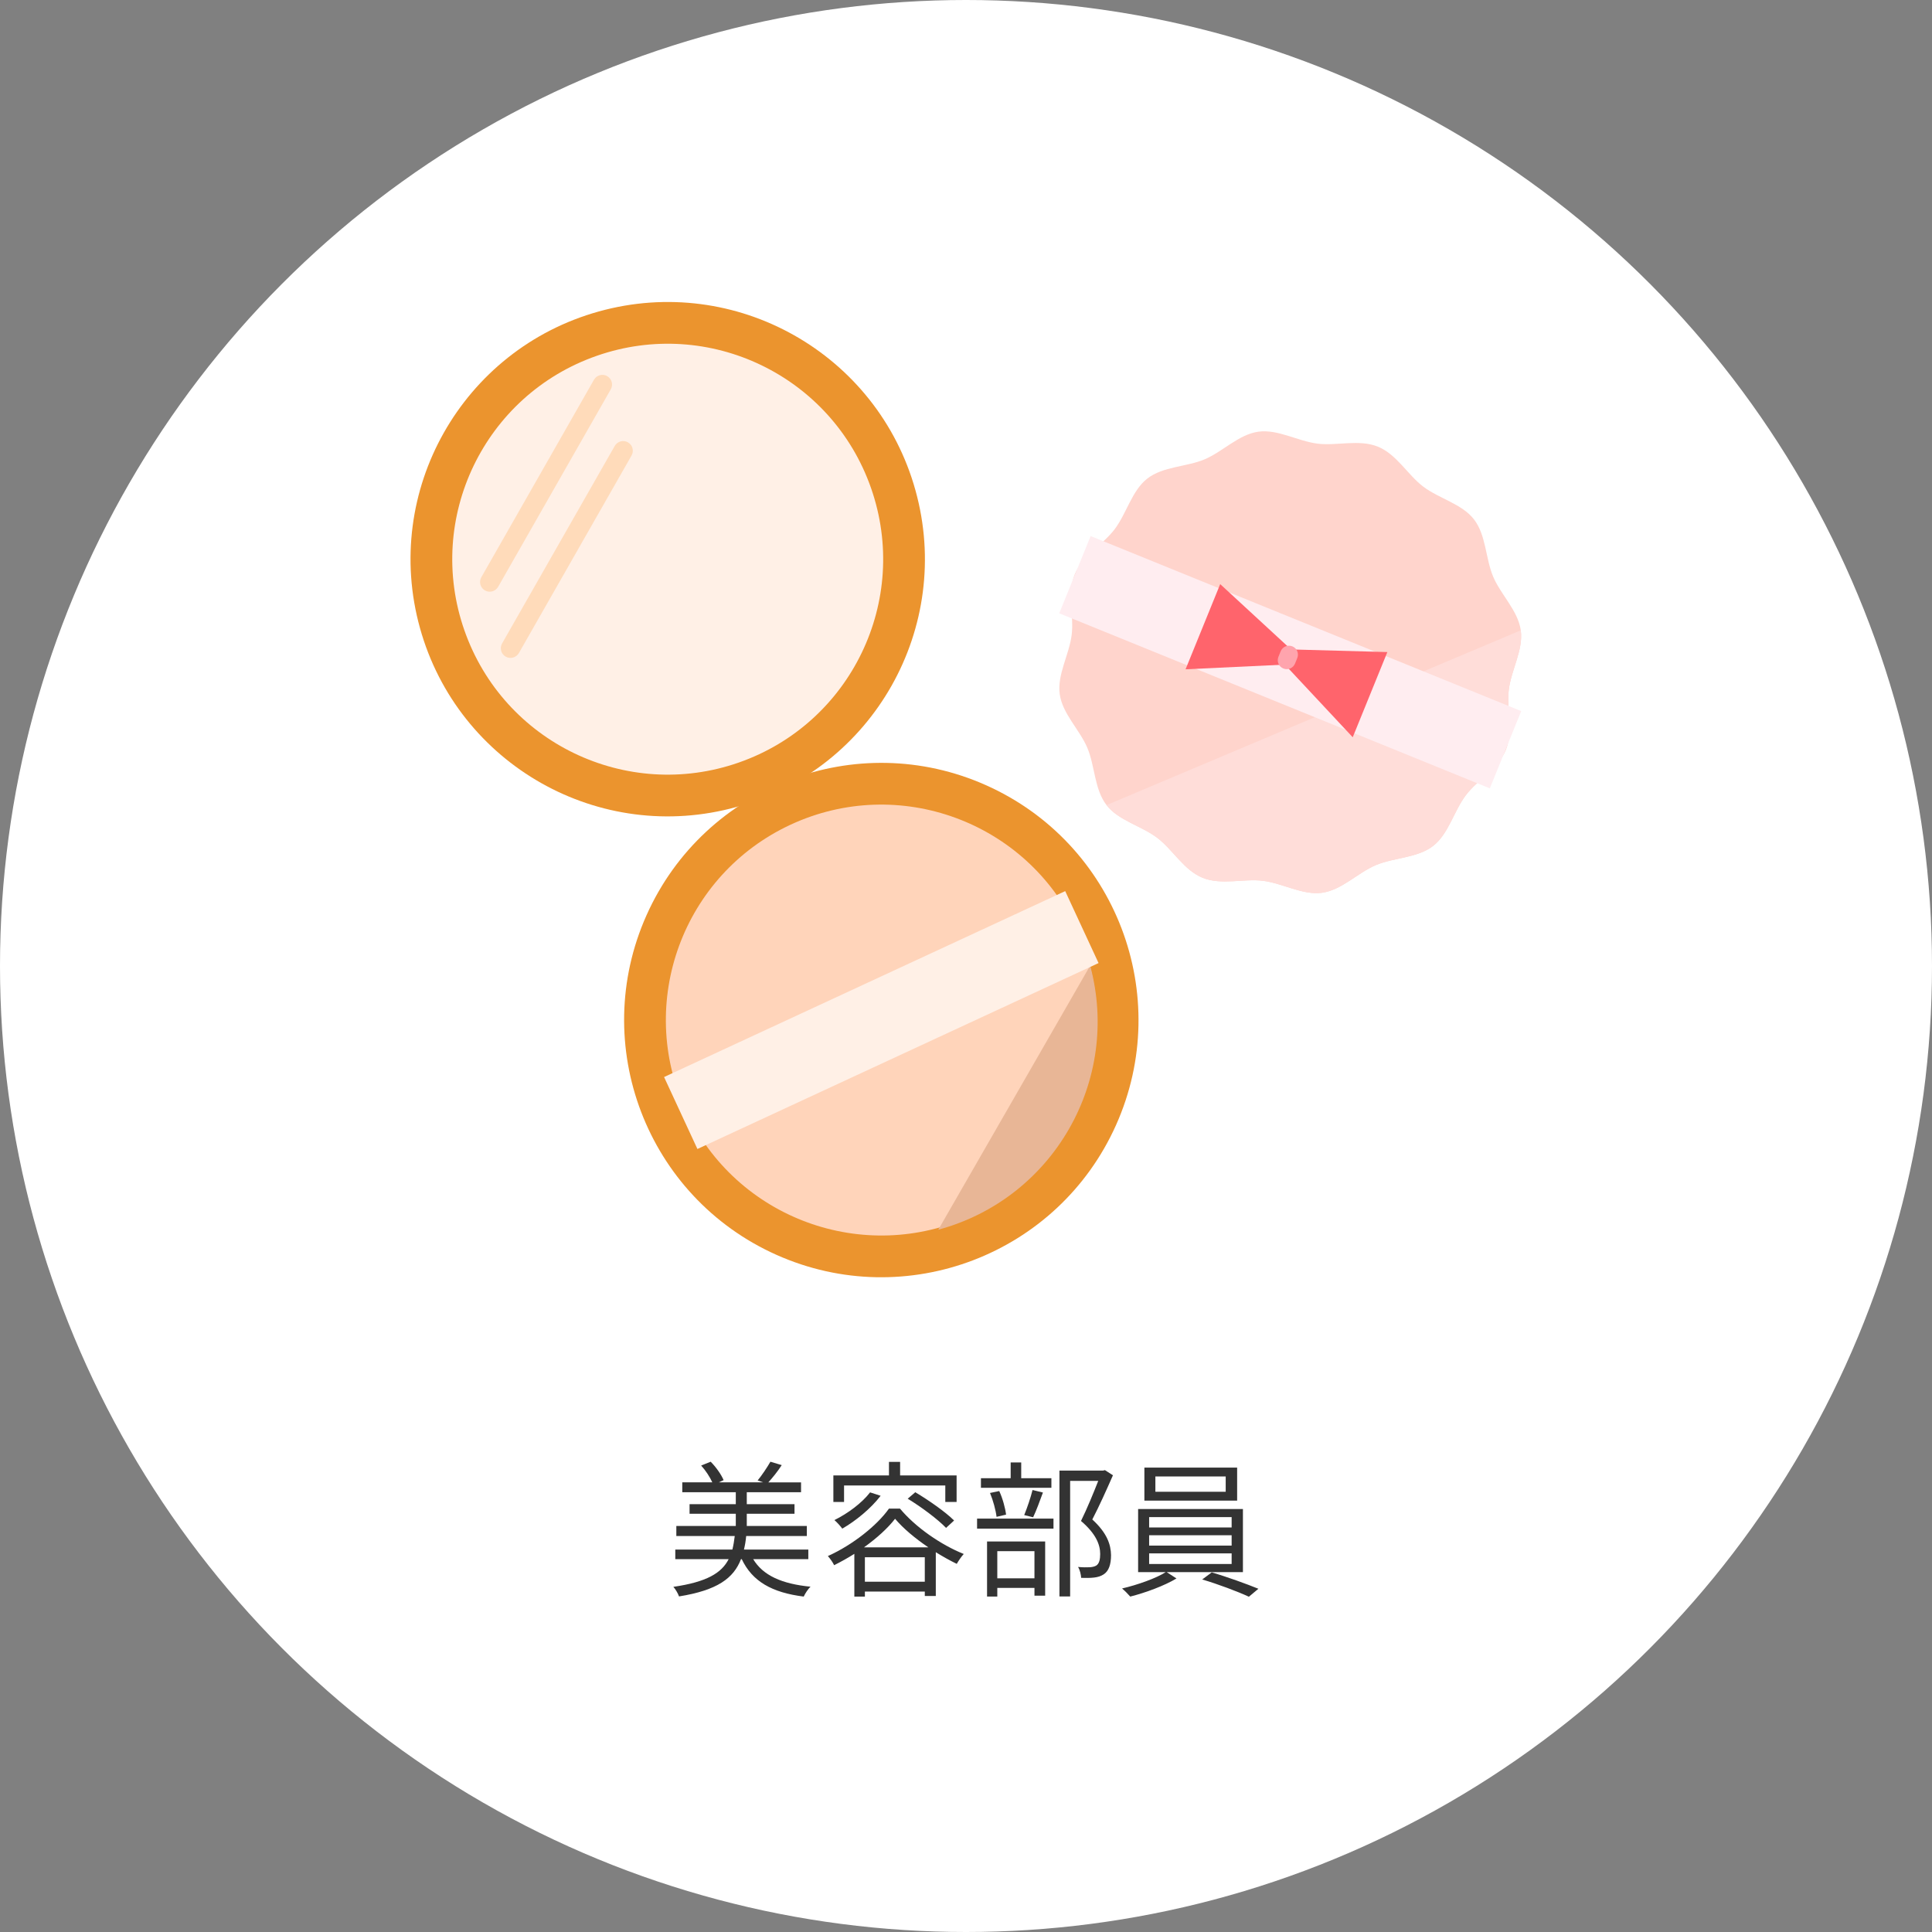 <?xml version="1.0" encoding="UTF-8"?><svg id="_レイヤー_1" xmlns="http://www.w3.org/2000/svg" width="234" height="234" viewBox="0 0 234 234"><rect x="0" y="0" width="234" height="234" fill="#808080" stroke="none"/><defs><style>.cls-1{fill:#fff;}.cls-2{fill:#eb942e;}.cls-3{fill:#ffd4ba;}.cls-4{fill:#ffa4ad;}.cls-5{fill:#fff0e6;}.cls-6{fill:#333;}.cls-7{fill:#ff646c;}.cls-8{fill:#ffedf0;}.cls-9{fill:#ffddd9;}.cls-10{fill:#e8b696;}.cls-11{fill:#ffdbba;}.cls-12{fill:#ffd4cc;}</style></defs><circle class="cls-1" cx="117" cy="117" r="117"/><g><path class="cls-6" d="M91.224,188.84c1.188,1.981,3.475,2.999,6.95,3.338-.306,.268-.666,.839-.828,1.196-3.853-.482-6.229-1.839-7.508-4.534h-.09c-.9,2.321-2.863,3.767-7.508,4.516-.108-.339-.432-.893-.684-1.16,4.033-.589,5.833-1.66,6.698-3.356h-6.464v-1.16h6.914c.126-.5,.216-1.053,.288-1.642h-7.076v-1.214h7.202v-1.482h-5.6v-1.16h5.6v-1.446h-6.482v-1.196h3.637c-.288-.643-.81-1.446-1.351-2.035l1.152-.464c.648,.643,1.297,1.571,1.567,2.231l-.576,.268h5.365l-.666-.232c.504-.607,1.17-1.606,1.548-2.267l1.369,.411c-.504,.785-1.117,1.535-1.621,2.089h3.961v1.196h-6.572v1.446h5.78v1.16h-5.78v1.482h7.274v1.214h-7.346c-.054,.589-.144,1.125-.271,1.642h7.796v1.16h-6.68Z"/><path class="cls-6" d="M109.002,182.717c1.909,2.285,4.97,4.391,7.725,5.498-.306,.339-.63,.821-.846,1.196-.811-.393-1.675-.875-2.539-1.41v5.302h-1.332v-.535h-7.256v.607h-1.278v-5.177c-.792,.5-1.621,.964-2.449,1.375-.144-.321-.486-.803-.756-1.107,3.025-1.357,5.977-3.731,7.4-5.748h1.332Zm-6.77-.803h-1.296v-3.213h6.734v-1.642h1.35v1.642h6.842v3.213h-1.369v-1.999h-12.262v1.999Zm4.43-.75c-1.188,1.553-3.007,3.035-4.645,3.981-.198-.268-.648-.785-.955-1.035,1.621-.803,3.313-2.053,4.321-3.356l1.279,.411Zm5.779,6.248c-1.584-1.071-3.06-2.303-4.033-3.463-.846,1.107-2.196,2.339-3.763,3.463h7.796Zm-.432,4.159v-2.963h-7.256v2.963h7.256Zm-1.152-10.836c1.621,.964,3.691,2.41,4.7,3.427l-.973,.893c-.972-1.018-2.989-2.535-4.645-3.535l.918-.785Z"/><path class="cls-6" d="M118.341,183.931h9.255v1.214h-9.255v-1.214Zm9.003-3.731h-8.535v-1.16h3.601v-1.91h1.278v1.91h3.655v1.16Zm-7.796,6.498h7.04v6.569h-1.296v-.946h-4.501v1.053h-1.242v-6.676Zm1.152-2.981c-.09-.785-.414-1.982-.792-2.892l1.116-.232c.414,.875,.738,2.089,.828,2.856l-1.152,.268Zm.09,4.159v3.285h4.501v-3.285h-4.501Zm3.259-4.374c.342-.821,.792-2.142,1.008-3.035l1.26,.304c-.378,1.035-.81,2.214-1.188,2.999l-1.08-.268Zm10.749-4.82c-.738,1.678-1.656,3.731-2.502,5.355,1.8,1.642,2.25,3.053,2.269,4.32,0,1.089-.252,1.91-.882,2.321-.324,.214-.702,.339-1.17,.393-.45,.054-1.044,.054-1.566,.036-.018-.375-.144-.946-.378-1.321,.558,.054,1.044,.054,1.422,.036,.27-.018,.558-.071,.774-.196,.378-.232,.486-.768,.486-1.41,0-1.125-.504-2.446-2.323-3.999,.738-1.5,1.53-3.428,2.088-4.856h-3.403v13.996h-1.296v-15.245h5.293l.216-.053,.972,.625Z"/><path class="cls-6" d="M141.305,190.411l1.188,.768c-1.44,.875-3.763,1.732-5.6,2.196-.234-.268-.666-.714-.99-.982,1.854-.428,4.159-1.25,5.293-1.981h-3.349v-7.64h12.694v7.64h-9.237Zm8.535-8.658h-11.235v-3.999h11.235v3.999Zm-10.659,3.249h9.993v-1.25h-9.993v1.25Zm0,2.196h9.993v-1.25h-9.993v1.25Zm0,2.231h9.993v-1.285h-9.993v1.285Zm9.273-10.604h-8.517v1.857h8.517v-1.857Zm-1.693,11.621c1.855,.536,4.249,1.41,5.654,1.982l-1.152,.964c-1.351-.625-3.763-1.535-5.654-2.089l1.152-.857Z"/></g><g><g><circle class="cls-2" cx="106.742" cy="123.548" r="31.144" transform="translate(-49.603 170.6) rotate(-65.923)"/><g><path class="cls-3" d="M130.414,112.577c6.059,13.073,.373,28.583-12.7,34.642-13.073,6.059-28.583,.373-34.642-12.7-6.059-13.073-.373-28.584,12.7-34.643,13.073-6.059,28.583-.373,34.642,12.701Z"/><path class="cls-10" d="M113.645,148.938c13.911-3.753,22.146-18.073,18.393-31.985l-18.393,31.985Z"/><rect class="cls-5" x="79.967" y="118.745" width="53.55" height="9.606" transform="translate(-42.056 56.34) rotate(-24.867)"/></g><circle class="cls-2" cx="80.872" cy="67.729" r="31.144" transform="translate(-15.186 24.137) rotate(-15.537)"/><g><circle class="cls-5" cx="80.872" cy="67.729" r="26.09" transform="translate(-17.813 30.463) rotate(-19.258)"/><path class="cls-11" d="M60.333,71.075c-.32,.562-1.036,.758-1.598,.437h0c-.562-.321-.758-1.036-.437-1.598l13.644-23.921c.321-.562,1.036-.758,1.598-.437h0c.562,.321,.758,1.036,.437,1.598l-13.644,23.921Z"/><path class="cls-11" d="M62.848,79.094c-.321,.562-1.036,.758-1.599,.437h0c-.562-.32-.758-1.036-.437-1.598l13.644-23.921c.321-.562,1.036-.758,1.599-.437h0c.562,.321,.758,1.036,.437,1.598l-13.644,23.921Z"/></g></g><g><path class="cls-12" d="M182.379,90.82c-.925,2.275-3.422,3.618-4.836,5.489-1.463,1.935-2.094,4.694-3.966,6.147-1.9,1.475-4.737,1.397-6.937,2.325-2.201,.929-4.125,3.015-6.506,3.347-2.348,.327-4.764-1.146-7.17-1.448-2.326-.292-5.031,.559-7.306-.365-2.275-.925-3.619-3.422-5.489-4.836-1.935-1.463-4.694-2.093-6.147-3.966-1.475-1.899-1.397-4.736-2.326-6.937-.929-2.201-3.015-4.124-3.346-6.506-.327-2.347,1.145-4.764,1.448-7.171,.292-2.326-.559-5.031,.366-7.306,.925-2.275,3.423-3.619,4.836-5.489,1.463-1.935,2.094-4.694,3.966-6.147,1.9-1.474,4.737-1.397,6.937-2.325,2.201-.929,4.125-3.015,6.506-3.347,2.348-.327,4.764,1.146,7.171,1.448,2.326,.292,5.031-.559,7.306,.365,2.275,.925,3.619,3.422,5.489,4.836,1.935,1.463,4.693,2.094,6.147,3.966,1.475,1.899,1.397,4.736,2.325,6.937,.929,2.201,3.015,4.125,3.347,6.506,.327,2.348-1.146,4.764-1.448,7.171-.292,2.326,.559,5.031-.366,7.306Z"/><path class="cls-9" d="M182.745,83.514c.302-2.407,1.775-4.823,1.448-7.171l-50.172,21.169c1.454,1.873,4.212,2.504,6.147,3.966,1.87,1.414,3.214,3.911,5.489,4.836,2.275,.925,4.98,.074,7.306,.365,2.407,.302,4.823,1.775,7.17,1.448,2.381-.331,4.305-2.418,6.506-3.347,2.201-.928,5.038-.851,6.937-2.325,1.872-1.453,2.503-4.212,3.966-6.147,1.413-1.87,3.911-3.214,4.836-5.489,.925-2.275,.073-4.98,.366-7.306Z"/><rect class="cls-8" x="151.221" y="52.057" width="10.099" height="56.298" transform="translate(23.118 194.765) rotate(-67.877)"/><g><polygon class="cls-7" points="168.034 78.977 156.367 78.658 147.788 70.747 143.593 81.063 155.62 80.496 163.84 89.294 168.034 78.977"/><path class="cls-4" d="M156.851,80.371c-.226,.555-.858,.822-1.414,.596h0c-.555-.226-.822-.858-.597-1.414l.273-.671c.226-.555,.859-.822,1.414-.596h0c.555,.226,.822,.859,.597,1.414l-.273,.671Z"/></g></g></g></svg>